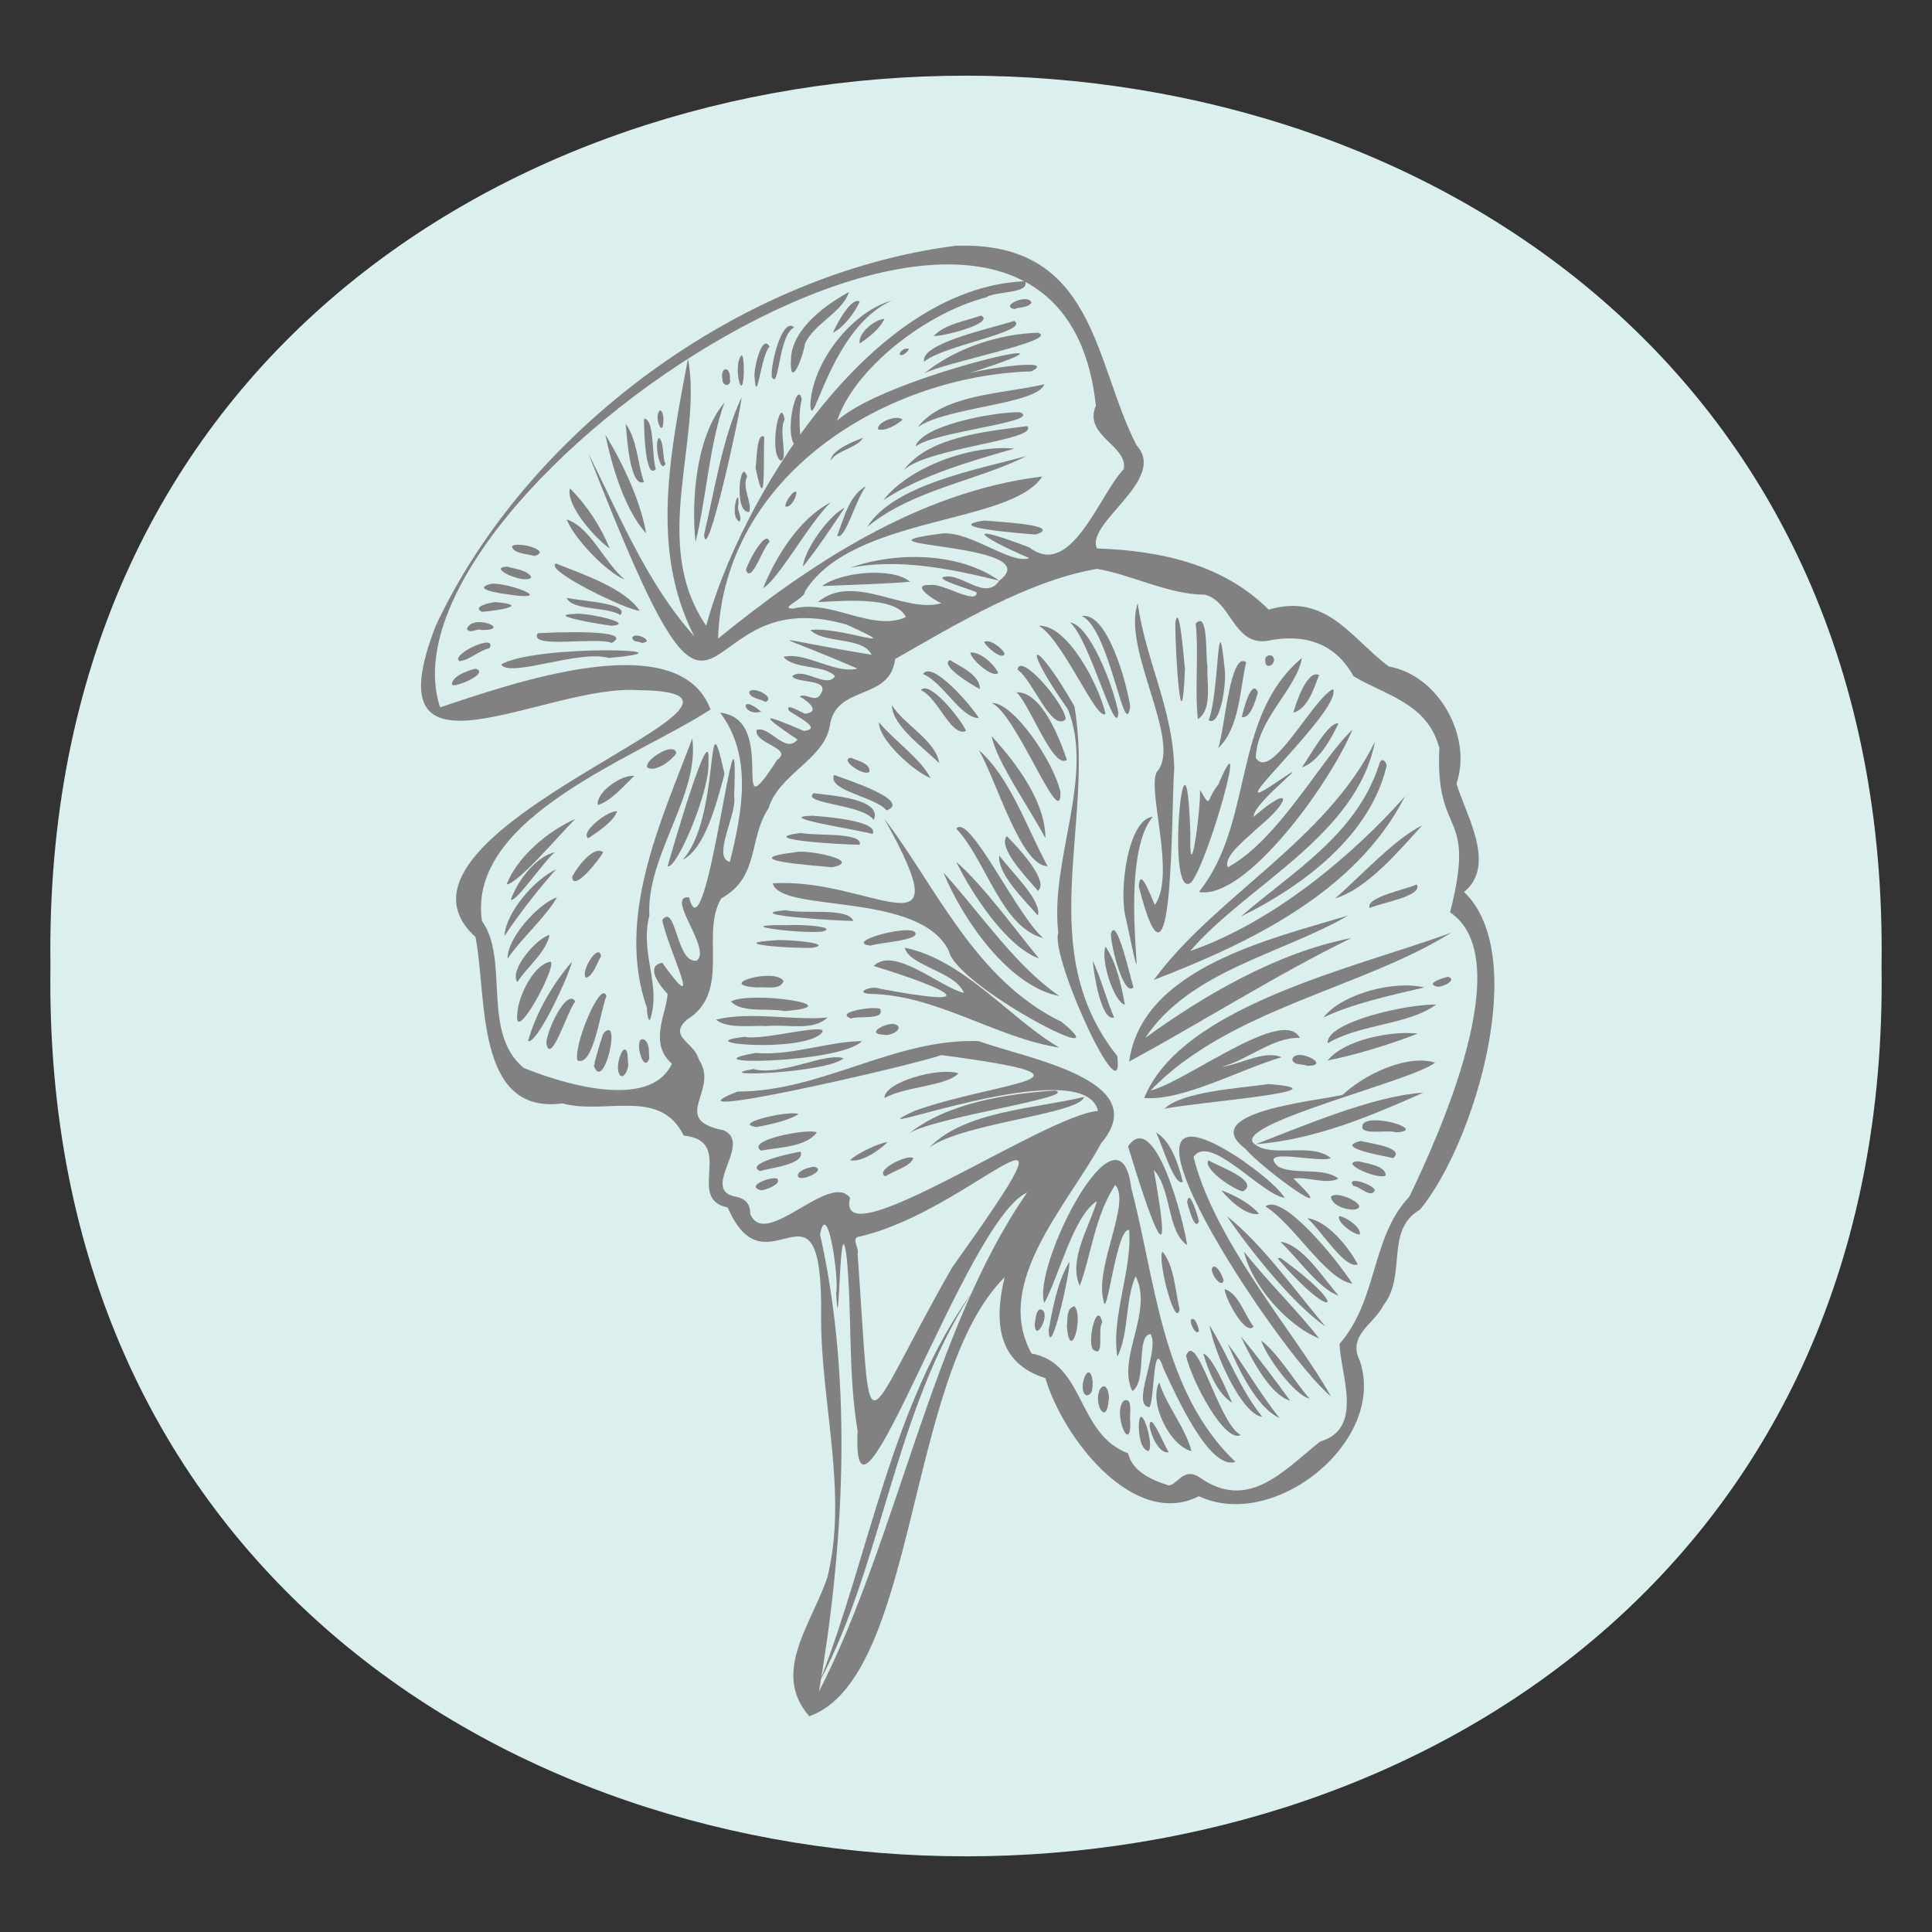 <?xml version="1.0" encoding="utf-8"?>
<!-- Generator: Adobe Illustrator 25.2.3, SVG Export Plug-In . SVG Version: 6.00 Build 0)  -->
<svg version="1.1" id="Layer_1" xmlns="http://www.w3.org/2000/svg" xmlns:xlink="http://www.w3.org/1999/xlink" x="0px" y="0px"
	 viewBox="0 0 180 180" style="enable-background:new 0 0 180 180;" xml:space="preserve">
<rect x="0" y="0" width="180" height="180" fill="#333333" stroke="none"/>
<style type="text/css">
	.st0{fill:#DBF0EE;}
	.st1{fill:#818181;}
</style>
<g id="surface1">
	<path class="st0" d="M175.3,90C176.9,200.6,3.1,200.6,4.7,90C3.1-20.6,176.9-20.6,175.3,90z"/>
	<path class="st1" d="M89,22.9c13.1-0.5,12.9,10.9,16.9,18.6c2.9,3.2-4.8,7.2-3.7,9.6c6.2,0.2,11.9,1.6,16,5.7
		c5.4-1.6,7.7,2.7,11.2,5.3c4.6,0.8,7.8,6.5,6.3,10.9c0.8,2.8,3.8,7.6,0.7,10.1c6.2,5.9,1,23.4-4.1,29.6c-3.3,1.9-1.2,6.1-3.4,8.9
		c-0.9,1.8-3.4,2.8-2.2,5.2c2.5,7.5-8,15.9-15,12.6c-6.1,3.1-12.7-5.5-14.3-11c-4.5-1.4-4.8-5.3-3.8-9.4
		c-9.2,9.1-8.1,37.3-18.2,40.9c-3.6-4.1,0.3-8.7,1.7-13c1.9-7.8-0.6-16.1-0.6-24.1c0.2-14.9-5-1.7-8.7-10.3c-4-0.8,0.8-6.2-4.1-6.7
		c-2.2-4.5-7.3-1.9-11.3-3c-8.2,1.1-7-10-8.1-15.5c-11-10,32.5-22.8,15.2-23c-8.8-0.6-25.1,9.9-18.9-6C49,40.3,68.8,25.5,89,22.9z
		 M93.1,54.1c4.8-3.6-15.4-3.1-5.3-4.4c2.7-0.2,6.3,2.9,8.1,2.3c-5.1-2.2-6-3.3,0-1c3.9,3,6.5-4.9,8.8-7.3c0.4-2.2-3.8-3.1-2.6-5.9
		c-3.7-34.7-67.7,7.9-61.1,28.1c6.4-2.1,22.2-7.8,25.2,0.2c-6.9,4.5-22.7,10-21.3,19.7c2.6,3.6-0.1,10.4,3.9,13.7
		c3.2,1.3,11.7,4.1,13.8-0.4c-2.2-1.9-0.5-4.7-0.4-6.5C61.6,92,60,90,61.7,89.7c4.1,5.7,0.5-1.3,0-4c1.3-1.6,1.3,4.1,3.2,3.8
		c1.5-1-3-6.1-0.7-5.9c1.6,6.5,4.7-22.6,4.2-9.4c0.3,1.6-2.1,5.7-0.4,6.1c1.2-4.8,2.1-9.9-0.9-13.9c5.6,0.6,0.6,11.7,5.3,4.4
		c1.6-1.1-2.2-1.5-1.9-2.8c1.2-0.4,2.7,2.3,3.8,0.9c-3.4-2.3-3.6-2.6,0.6-0.8c1.9-0.2-1-1.5-1.4-1.9c-0.4-0.8,1.2,0.2,1.5,0.3
		c1.6-0.2,0.1-1.3-0.5-1.6c0.6-0.4,1.5,0.7,2-0.3c0.8-1.4-2.3-0.9-2.7-1.6c1.1-0.9,3.2,1.2,4,0c-1-1.1-3.8-0.6-4.8-1.8
		c2.1-0.5,4.7,1.6,6.9,1.1c-8.2-3.6-9.1-3,1.3-1.3c-0.8-1.7-4.4-1-5.7-2.3c2.6-0.4,9.5,2.3,3.4-0.5c-15.4-4.5-10.7,18.4-24.1-16
		c2.9,5.8,5.5,12.2,9.9,17.1c-4.2-8.1-2.2-17.3-0.6-25.9c1.4,7.6-3.6,17.2,1.7,24.9c3-11.3,15-31.5,29.7-32.1
		c0.5,1.2-2.8,0.9-3.6,1.5c-5.8,1.5-12.4,6.8-13.9,11.5c4.6-4.3,26.6-9,12.2-4.4c1.2-0.4,8.4-1.5,5.9-0.2
		c-13.5,0.4-28.7,9.6-29.2,24.9c8.1-6.6,18.5-13.7,30.2-15.1C94.2,48.9,79.4,48,75,55.1c0,0.7-2.5,1.6-1.1,1.6
		c3.6-0.9,7.3,2.2,10.5,0.8c-0.9-2-6-1.5-8.2-1.4c3.3-2.8,8.1,1.1,11.5,0.1c-0.7-0.3-3-1.8-1-1.7c1.1-0.2,4.3,1.9,4.3,0.7
		c-0.5-0.3-4.6-1.4-2.7-1.5C89.9,53.7,91.9,55.9,93.1,54.1C93,54.2,93,54.1,93.1,54.1z M102.2,53c-6.4,1.1-13.2,5.2-18.8,8.4
		c-0.5,4-5.6,2.3-6.1,6.3c-0.6,3.1-4.7,4.4-5.7,7.6c-1.9,2.9-0.8,6.4-4.4,8.4C65.2,87,68.2,92.4,64,95c-1.8,1.6,0.7,2.1,1.1,3.7
		c2,2.9-2.8,5.6,2.3,6.6c2.8,1.2-2.3,5.6,1.2,6.2c0.9,0.2,1.3,0.7,1.3,1.6c1.4,3.4,7.4-4,9.3-1.5c-1.5,5.9,18.1-7.7,23.1-8.1
		c-1.3-5.7-24.1,3.3-17.1,0c7.8-2.8,19.2-3,2.5-5.2c-2.8,1-26.8,6.5-19,3.4c7.9,0,14.7-5,22.5-4.7c4.3,1.6,16.4,3.6,11.4,9.5
		c-3.2,5.9-10.1,13-6.5,19.6c5,0.9,4.2,7.5,9,9.3c0.4,1.7,2.2,2.5,3.8,3c0.8-0.1,1.4-1.7,2.8-0.8c4.6,3.3,7.9-0.6,11.3-3.3
		c4.1-1.2,1.9-6.2,1.8-9.1c3.6-4.1,2.9-9.9,6.5-13.7c2.8-5.8,10.2-22.2,3.8-26.5c2.5-9.8-1.4-6.7-1-15.3c-1.1-4.2-5-4.9-8-6.7
		c-1.7-3.1-4.6-4-8-3.3c-3.2,0.5-3.4-3.8-5.9-4.3C108.9,55.4,105.3,53.5,102.2,53z M79.9,116.8c1.4,19.3,0,16.7,8.8,1.3
		c13.7-19.2,2-5.3-8.6-2.9C79.2,115.3,80.1,116.3,79.9,116.8z M77.9,120.5c0.3-1.3-0.8-9-1.5-5.5c3.2,14.2,2.1,29.8-0.1,42.6
		c7.3-14.2,10.5-33.7,19.4-46.5c-5.7,2.5-16.4,35.5-15.8,22.2c-0.9-5.4-0.5-10.6-1-16C78.2,111.5,78.2,126.2,77.9,120.5z M93.1,54.1
		c-4.5-1.1-9.3-2.1-13.9-1.2C83.4,51.4,89.3,51.4,93.1,54.1z M102.8,121.1c-0.8-3.1,2.6-9.1,1.1-10.7c-1.9,2.9-2.2,6.4-3.3,9.4
		c-1.1-2.4,0.9-5.5,1.6-7.9c-2.2,1.4-3.5,6.9-4.9,9.5c-1.2-3.3,7-19.6,8.1-10.7c2.3,8.7,2.8,18.9,9.7,25.5c-2.4,0.8-5.5-6.1-6.7-8.7
		c-1-3.1-0.8,2.7-1.3,3.6c-1.8-0.1,1-5.3,0.1-6.8c-1.4,0.1-0.3,4.4-1.7,5.3c-1.5-3,2-7.4,0.3-10.7c-1,2.3-0.6,5.3-1.7,7.5
		c-0.6-3.7,1.4-8.1,1.1-11.8C104,114.3,103.1,123.4,102.8,121.1z M126,68c-2.2,5.2-10,15.9-14.3,15.1c5.2-6.5,3-16.3,9.6-21.8
		c-0.5,2.9-4.2,5.7-4.3,9.3c1.4,2.3,5.3-5.5,7.2-6.4c0.9,1.9-11,12.5-5.6,8.9c5-3.4-1.9,1.6-1.8,3c3.7-3.2,3.5-1.5,0.3,1.1
		c-0.9,0.9-3.2,2.6-2.7,3.6C119.2,78.2,123.3,70.4,126,68z M121.1,96.7c-2.5-0.1-4.9,2.1-7.3,2.7c1.7-0.2,4-1.6,5.6-0.9
		c-3.8,1.1-9.2,4.1-12.8,3.8c3.5-8.6,19.6-12.1,28.6-15.4c-8.3,5.2-20.7,7.1-28,14.7C110.5,100.8,119.6,93.7,121.1,96.7z
		 M125.6,85.3c-6.2,3.6-14.7,5.1-18.9,11.4c5.5-4,12.4-8,19.2-9.3c-6.8,3.3-14.2,8-20.7,11.5C106.4,90.2,118.3,87.5,125.6,85.3
		C125.5,85.2,125.6,85.2,125.6,85.3z M130.9,74.2c-4.6,9-14.6,13.7-23.4,17.1c5.6-7.7,16.1-13,20.6-22.2c-1.7,8.8-12,13.4-17.2,19.5
		C118.7,85.9,126.1,79.6,130.9,74.2z M72,82.3c9.1-0.6,17.9,7.4,10.4-6c4.7,6.1,8.4,15,16.5,18.9c6,4.9-9.8-3.3-10.5-6.6
		C85.7,83,72.7,85.1,72,82.3C71.9,82.3,72,82.3,72,82.3z M81.9,92.1c10,1.9,6.7,0.1-0.5-2.1c1.9-1.9,6.2,2,8.4,2.5
		c-0.8-2-5.1-2.5-5.5-4.2c5.5,1.1,9.9,6.7,14.4,9.3c-5.9-0.9-11.4-4.9-17.6-5C79.5,92.5,81.2,91.8,81.9,92.1z M111.2,107.8
		c2,8,9.7,16.7,12.8,22.3c-4.8-3.9-23.4-32-8.4-22.1c1.4,1,3.2,2.3,4.1,3.6C117.5,111.3,112.7,105.5,111.2,107.8z M116.9,106.6
		c1.6,1.3,5.3-0.2,7.1,1.3c-1.1,0.5-7-1.1-4.9,0.8c1.6,0.8,4.1,0,5.6,1.1c-1.1,0.6-2.9-0.2-4.2,0c4.8,4.6-2.7-0.7-4.5-2.8
		c-4.5-3.4,6.6-4.4,9.1-5c2-1.9,6-3.8,8.6-3C131.7,100.7,114.4,104.8,116.9,106.6z M109.4,71.6c-0.3,3.8,0,23.9-3.3,11
		c0.1-2.1,1.3,1.4,1.5,1.7c2-2.8-0.8-10.9,0.2-12.4c2.4-2.8-3.3-11.4-1.8-15.7C106.7,61.4,109.3,66.1,109.4,71.6z M98.6,86.9
		c-0.8-6.8,3.4-14.5,0.9-20.8c-4.7-6.7-3.1-6.8,0.6-0.3c1.9,11-3.9,22.7,4,32.6C104.8,104.3,97.8,89.1,98.6,86.9z M110.9,77.6
		c-0.1,5.7,1-2.3,0.9-4c1.1,1.8,0.5,1,1.7-0.5c3-7-0.8,6.9-2.5,9.1C108.5,84.3,110.5,64.6,110.9,77.6z M105.1,106.8
		c2.5-3.6,5.2,7,5.5,9.2c-1.9-1.3-1.4-5.1-3.1-7C109.6,120.7,106.9,112.8,105.1,106.8z M129.2,71.3c-1.5,6.5-7.7,11.2-13.6,14.1
		c4.7-4.1,10.8-7.6,12.9-14.2C128.7,70.5,129.1,70.9,129.2,71.3z M98.7,92.8c-4.7-0.9-9-7.1-10.8-11.5C91.3,85,94.5,89.9,98.7,92.8z
		 M117,106.6c4.2-1.6,10.9-4.5,15.6-4.8C127.9,103.9,122.5,106.2,117,106.6z M104.9,85.6c-0.7-2.6,0.2-9.3,2.5-9.5
		C103.7,80.5,107.5,97.7,104.9,85.6z M97.6,80.7c-2.5,0-4.8-8.1-6.4-10.8C94.1,72.4,95.7,77.2,97.6,80.7z M118.2,101
		c7.7,0.6-6.9,1.7-9.7,2.3C110.1,101.7,115.4,101.4,118.2,101z M101,102.2c-0.4,1.6-11.2,2.4-14.4,4.7
		C89.9,103.5,96.4,103.3,101,102.2z M97.2,87.4c-3.9-1-5.3-7.2-8.1-10.2C90.3,75.7,94.8,85.4,97.2,87.4z M123.7,97.2
		c-0.2-2,7.6-3.7,10.1-3.6C131.2,95.5,126.7,95.4,123.7,97.2z M98.3,101.6c2.3,0.6-11.4,2.5-13.6,4
		C88.2,102.8,93.7,101.9,98.3,101.6z M98.8,73.8c0.1,3.9-4.1-7.3-6.4-8.3C94.4,65.4,98.2,71,98.8,73.8z M103,66.5
		c-0.8,0.8-3.9-6.8-6.2-8.2C99.4,58.2,102.3,63.6,103,66.5z M126,119.6c-2.5-0.4-5.4-5.5-8.1-7.2C119.5,111.1,124.6,117.4,126,119.6
		z M123.5,123.6c-3-2.1-6.8-6.8-9.2-10.3C117.6,115.9,120.7,120.3,123.5,123.6z M110.5,126.3c1-2.5,3,6.3,5.1,7.4
		C114.1,134.5,111,128.6,110.5,126.3z M96.8,89.3c-3-1.1-6.2-5.9-7.7-9C91.7,82.6,94.5,86.5,96.8,89.3z M92.4,68.6
		c2.3,2.5,5,6.1,5,9.5C96,75.4,92.8,70.9,92.4,68.6z M112.5,62.1c-0.1,1.5,0.5,4-0.9,4.9c-0.3-2.8,0.1-6-0.2-8.9
		C112.6,56.8,112.3,61.2,112.5,62.1z M69.4,96.6c1.6,0.4,8.3-1.5,7.1-0.3C74.6,98.1,63.9,97.2,69.4,96.6z M70.4,98.1
		c3.3,0.3,6.9-1.1,9.9-1.1C78.3,99.1,63.6,99.3,70.4,98.1z M105.3,65.8c-0.5,3.6-1.9-7.2-4.5-8.4C103.1,57,104.9,63.3,105.3,65.8z
		 M99.4,70.8c-1.3,0.9-3.4-5.1-4.7-6.3C97,64.4,98.7,68.7,99.4,70.8z M71.3,95.6c-1-0.1-3.5,0.3-4.6-0.6c3.2-0.8,7.2,0.1,10.4-0.2
		C75.7,96.1,73.5,95.4,71.3,95.6z M132.5,76.9c-2.1,2.3-5.1,5.9-8.1,6.8C126.8,81.6,130,78.1,132.5,76.9z M115.9,116.6
		c2.1,2.7,4.9,5.4,7,8.1C119.9,123.5,116.6,119.7,115.9,116.6z M116.1,61.7c-0.6,2.6-0.6,6.1-2.6,8C114.1,68,114.6,60.6,116.1,61.7z
		 M104.2,66.4c-0.2,2.7-2.7-6.9-4.5-8.4C101.5,58.2,103.7,63.8,104.2,66.4z M132.7,92c-3,0.7-6.7,1.5-9.4,2.8
		C125,92.6,129.9,91.3,132.7,92z M74.1,79.4c1-0.3,6.5,0.8,3.4,1.4C75.4,80.6,68.4,80.1,74.1,79.4z M108,128.8
		c0.7,2.2,2.5,4.3,3,6.4C109,134.7,107,130.7,108,128.8z M73.1,94.2c-1.6-0.3-4,0.2-5-0.9C70,92.3,79.5,93.7,73.1,94.2z M114.1,62.3
		c0.2,1.3-0.4,5.5-1.5,4.8C113.6,64.7,113.4,55.5,114.1,62.3z M99.3,67c-1.3,1.3-3.1-3.7-4.5-4.6C95,60.7,99.1,65.4,99.3,67z
		 M70.2,99.6c2.6,0.7,6.7-1.6,8.4-1C77,100,65.6,100.4,70.2,99.6z M110.4,62.3c-0.3,7.6-0.9-1.1-0.9-4.3
		C109.9,55.9,110.3,61.6,110.4,62.3z M132.1,96.3c-2.6,1-5.8,2-8.4,2.5C125.2,96.9,129.6,96,132.1,96.3z M112.7,123.5
		c1.7,2.7,2.8,5.9,4.9,8.5C115.7,131.8,113.1,126,112.7,123.5z M82.4,102.3c0-1.5,5.1-2.9,6.9-2.3C88.2,101.2,84.4,101.2,82.4,102.3
		z M74.6,77.6c1.3,0.3,5.8-0.1,5.5,1.1C78.4,78.7,70.1,78.2,74.6,77.6z M75.7,76c1.4,0.1,6.2,0.5,5.6,1.7
		C79.9,77.3,71.9,76.1,75.7,76z M75.8,73.9c1.5,0.2,6.5,0.5,5.6,2.5C80.4,74.9,74.6,74.9,75.8,73.9z M93.1,79.7c1,1.4,4,4.2,3.6,5.6
		C95.4,83.8,92.9,81.4,93.1,79.7z M126.5,117.8c-1.2,0.5-3.5-3.3-4.7-4.3C123.6,113.7,125.6,116.1,126.5,117.8z M70.9,107.2
		c-1.5-1,4.5-2.1,5.2-1.7C75.1,106.9,72.4,106.9,70.9,107.2z M73.2,84.8c1.7,0.4,5.8-0.3,6.3,1C77.9,85.8,68.7,85.2,73.2,84.8z
		 M91.2,66.9c-1.7,0-3.3-3.3-5.2-4.1C86.8,61.5,90.4,65.6,91.2,66.9z M93.8,77.9c1,1,4,4.2,2.9,5.1C95.8,81.9,92.9,79,93.8,77.9z
		 M77.7,72.2c1.1,0.4,7.3,2.4,4.9,3.3C81.5,74.2,77.1,73.7,77.7,72.2z M90,68.1c-1.4,0.6-2.6-3.1-4.2-3.8
		C86.6,63.3,89.6,67.1,90,68.1z M124.7,120.7c-1.7-0.5-3.9-3.6-5.4-5C121.3,115.9,123.3,119.1,124.7,120.7z M97.7,123.9
		c0.4-2.1,0.8-4.4,1.9-6.3C99.9,117.7,97.8,127.2,97.7,123.9z M83.1,65.7c1.1,1.8,4.1,3.3,4.4,5.4C86.1,69.7,83.1,67.6,83.1,65.7z
		 M115.6,124.5c1.5,1.8,3.3,4.2,4.6,6C118.2,129.9,116.4,126.2,115.6,124.5z M115.8,111c-1-0.2-3.8-2.2-3.2-2.9
		C113.3,108.6,117.5,110,115.8,111z M81.9,67.3c1.4,1.7,3.9,3.4,4.8,5.2C85,71.8,81.8,68.8,81.9,67.3z M103.5,87
		c0.5-1.8,1.8,4,2.1,5C104.7,92.9,103.5,88.2,103.5,87z M119.2,132.1c-2.1-0.9-3.9-4.7-4.8-6.9C115.9,127.2,117.5,130,119.2,132.1z
		 M109.9,122c-0.4,1.9-2.1-4.7-1.6-5.4C109.4,117.9,109.5,120.3,109.9,122z M73.5,86.2c0.6-0.1,4.8,0.1,3.1,0.6
		C74.2,87,67.6,86.1,73.5,86.2z M119.3,117.2c6.7,4.8,5,6.2-0.3,0C119,117.3,119.1,117.2,119.3,117.2z M130.1,105.5
		c-0.9-0.3-3.7,0.4-3.1-0.8C127.8,103.7,133,105.3,130.1,105.5z M72.3,87.6c0.9-0.1,5.6,0.3,3.4,0.7C73.7,88.4,67.4,87.9,72.3,87.6z
		 M70.6,92c-4.2-0.2,1.6-1.9,2.4-0.6C72.7,92.3,71.3,91.9,70.6,92z M81.1,88.1c-2.5-0.3,3.2-1.9,4.1-1.3C86,87.6,82,87.8,81.1,88.1z
		 M122,130.3c-1.4-0.3-4-3.9-4.5-5.4C119.1,126.1,120.6,128.7,122,130.3z M70.8,109.1c-1.5-0.7,3-1.7,3.8-1.8
		C75,108.5,71.8,108.8,70.8,109.1z M124.7,67.4c-0.7,1.5-1.9,3.6-3.4,4.1C122,70.5,123.8,67.2,124.7,67.4z M126.8,106.3
		c0.6,0.2,4.2,0.6,3,1.6C129,107.7,124.1,106.9,126.8,106.3z M70.5,105c-2.5-0.3,3.1-1.6,3.9-1.2C73.5,104.4,71.6,104.8,70.5,105z
		 M110.2,110.1c-0.8,0.5-2-3.7-2.5-4.6C109.1,106.3,109.8,108.5,110.2,110.1z M127.6,84.6c-0.4-1,3.3-1.7,4.4-2.2
		C132.6,83.5,128.7,84.1,127.6,84.6z M104.8,93.6c-1-0.2-2.3-4.2-1.8-5.4C104,89.6,104.5,91.9,104.8,93.6z M122.9,62.9
		c-0.5,1.2-1,3.1-2.4,3.5C120.7,65.6,121.8,62.3,122.9,62.9z M116.8,123.6c-0.8,0.9-2.7-2.7-2.7-3.5
		C115.4,120.5,116,122.6,116.8,123.6z M88.5,61.5c1,0.6,2.8,1.4,2.8,2.7C90.7,63.9,87.5,62,88.5,61.5z M103.8,94.8
		c-1.2,0.4-1.9-4.1-2-5.3C102.6,91.2,103.1,93.2,103.8,94.8z M99.4,123.6c0.1-0.7-0.1-1.7,0.7-1.9C101,122.7,99.7,127.1,99.4,123.6z
		 M112.1,126.1c0.9,0.3,2.2,3.5,2.7,4.6C113.4,129.8,112.6,127.8,112.1,126.1z M126.6,108.2c0.7,0.2,2.5,0.4,2.5,1.3
		c-0.5,0.5-4.3-1.1-2.7-1.3C126.3,108.2,126.4,108.2,126.6,108.2z M105.3,132.4c0.1,3.3-1.7-0.8-0.6-1.9
		C105.6,130.1,105.2,131.9,105.3,132.4z M102.7,123.2c-0.5,0.6,0.3,3.5-0.9,2.5C101.3,124.8,102.2,121.1,102.7,123.2z M117.3,113.1
		c-1.2,0.2-2.8-1.3-3.5-2.2C114.9,111.3,116.5,112.1,117.3,113.1z M79.3,94.9c-1.7-0.6,2.2-1.2,2.7-0.9
		C82.5,95.1,79.8,94.6,79.3,94.9z M82.7,106.4c-0.8,0.8-2.4,1.9-3.5,1.7C79.9,107.4,81.9,106.5,82.7,106.4z M126.1,112.7
		c-0.8,0-2-0.4-2.1-1.2C124.6,110.8,127.9,112.5,126.1,112.7z M82.5,109.6c-1.1-0.5,2-2.1,2.6-1.7C84.8,108.7,83.2,109.1,82.5,109.6
		z M107.1,132.8c0.1-1.4,1.4,2,1.8,2.5C108,135.5,107.2,133.7,107.1,132.8z M93,62.7c-0.5,0.5-2.5-1.2-2.6-1.9
		C91.4,60.7,92.7,62,93,62.7z M106.1,132.8c0.1-2.6,1.5,1.9,0.9,2.4C106.2,135,106.1,133.5,106.1,132.8z M103.3,130.4
		c-0.2,2.6-1.5,0.3-0.8-1C103.1,128.6,103.4,130,103.3,130.4z M117.2,64.5c-0.2,0.7-0.7,2.5-1.5,2.3
		C115.8,66.3,116.6,63.1,117.2,64.5z M121.8,99.3c-0.4-0.2-1.3,0-1.4-0.6C120.7,97.5,124.2,99.3,121.8,99.3z M70.9,110.9
		c-1.5-0.4,0.9-1.3,1.5-1.1C72.9,110.3,71.3,110.9,70.9,110.9z M82.3,96.4c-1.7-0.1,0.2-1.1,1-1C84.4,95.7,83.1,96.6,82.3,96.4z
		 M101.8,128.7c0,0.6,0,1.3-0.6,1.3C100.3,129.5,101.5,126.4,101.8,128.7z M79.3,70.6c0.6,0.3,1.8,0.5,1.7,1.3
		C80.5,72.4,78.1,70.7,79.3,70.6z M128.1,110.9c-0.4,0.8-1.4-0.4-2-0.4C125.3,109.5,127.9,110.3,128.1,110.9z M124.8,113.3
		c0.6,0.1,2,1,1.9,1.7C126.1,115.1,124.4,113.7,124.8,113.3z M111.7,113.8c-0.4,1-1-1.5-1.1-1.8
		C110.8,110.6,111.6,113.3,111.7,113.8z M93.6,60.9c-0.2,0.7-1.8-0.7-1.9-1.1C92.2,59.5,93.4,60.4,93.6,60.9z M96.4,123.3
		c0.1-0.3,0.1-1.4,0.6-1.3C98,122.3,96.4,125.3,96.4,123.3z M75.8,108.7c1.6,0.3-2,1.8-1.4,0.6C74.8,108.9,75.3,108.8,75.8,108.7z
		 M134.9,91c1,0.3-0.7,1.1-1.1,0.9C132.8,91.6,134.5,91.1,134.9,91z M114,119.3c-0.2,0.9-1.6-1.1-0.9-1.3
		C113.5,118,113.9,118.9,114,119.3z M111.1,122.9c0.3-0.1,0.6,0.9,0.6,1.1C111.4,124.6,110.6,122.8,111.1,122.9z M117.9,61.6
		c-0.2-0.6,0.8-0.8,0.8-0.1C118.6,62.2,117.8,62.2,117.9,61.6z M60.3,94c-3-8.5,1.3-17.5,4.2-25.2c0.7,5.3-4.3,10.9-4,16.5
		c-0.9,3.5,1.1,6.4,0.1,9.6C60.4,95.5,60.2,93.9,60.3,94z M66,71c0.2,2.6-3,10.1-3.8,9.7C62.6,79.3,66.3,66.5,66,71z M80.8,49.1
		c2.4-3.9,10-5.3,14.8-6.6C91.1,44.8,85,45.6,80.8,49.1z M56.7,61.3c-2.7-0.8-9.3,1.9-10,0.6C50,60,65.8,60.5,56.7,61.3z M67.5,37.5
		c-1.4,3.8-1.7,9-2.7,13C64.4,46.8,64.8,40.7,67.5,37.5z M97.3,35.8c-0.7,1.9-9.1,2.1-11.8,4C87.9,36.7,93.5,36.7,97.3,35.8z
		 M65.6,49.8c1-4.2,1.7-9,3.5-12.8C68.9,38.9,65.8,52.9,65.6,49.8z M73.7,33.3c0.2-2.8,3.4-5,5.4-6.1c-0.6,1.9-3.2,2.9-4.1,4.8
		C74.8,33.4,73.5,36.5,73.7,33.3z M95.7,39.7c1.2,1.3-9.3,2-11.5,4.1C86.5,40.7,91.8,40.2,95.7,39.7z M75.5,37.8
		c0.1-4,3.9-8.8,7.6-9.8C77.4,30.5,75.7,40.5,75.5,37.8z M67.5,72.1c-0.7,2.6-1.8,7-3.9,8C67.2,76.2,65.7,63.9,67.5,72.1z M96.7,31
		c2.2,0.7-8.9,2.8-10.6,3.8C88.9,32.5,93,31.1,96.7,31z M94.5,41.8c-4.2,1.2-8.7,2.5-12.2,4.8C84.7,43.5,90.5,41.4,94.5,41.8z
		 M51.8,52.5c2.5,1,6.4,2.3,7.8,4.4C58.5,56.9,50.6,53.1,51.8,52.5z M95,38.4c2.3,0.9-8,1.8-9.7,3.2C85.8,39.7,92.3,38.4,95,38.4z
		 M56.5,92.8c-0.6,1.5-1.2,6.6-2.7,6C53.4,97.4,56,91.2,56.5,92.8z M56.4,40.5c1.6,2.6,3.3,6.2,3.8,9.2C58.2,47.5,57,43.4,56.4,40.5
		z M48.2,94.4c0.1-1.7,1.6-4.6,3.1-4.8C51.9,90.1,47.8,97.6,48.2,94.4z M94.5,29.9c1.5,1-6.7,2.3-8.4,3.8
		C85.7,32,92.3,30.6,94.5,29.9z M71.1,54.8c1.2-3,3.4-6.5,6.3-8C75.4,48.7,72.6,53.9,71.1,54.8z M57,59.9c-1.5-0.6-7.8,0.6-6.9-0.9
		C51.5,58.9,59.3,58.6,57,59.9z M47.2,82.4c1-2.6,3.9-5,6.4-6.1C52,77.9,48.3,82.3,47.2,82.4z M58.2,54c-1.7-0.7-4.7-3.8-5.4-5.6
		C55,49.1,56.3,52.4,58.2,54z M91.7,48.5c1,0.1,7.5,0.4,4.8,1.3C95.1,49.7,87.6,49.1,91.7,48.5z M84.8,54.2
		c-2.2,0.2-5.9,0.3-8.2,0.4C78.3,53.3,83.1,52.8,84.8,54.2z M49.2,97c0.7-2.6,2.4-5.5,4.1-7.4C52.8,91.4,50,97.3,49.2,97z
		 M47.3,89.3c-0.1-1.8,2.8-5.1,4.6-5.7C50.8,85.5,48.6,87.4,47.3,89.3z M50.9,97.2c0-1.1,1.9-5.2,2.7-3.9
		C52.9,94.1,51.3,99.4,50.9,97.2z M53.1,45.5c1.6,1.6,2.9,3.6,3.7,5.6C55.5,50.2,52.7,47.1,53.1,45.5z M47,87.2
		c0.1-2.1,2.7-5.2,4.8-6.2C50.2,82.8,48.4,85.1,47,87.2z M60,44.9c-1.3,0.6-1.6-4.2-1.7-5.4C59.4,41,59.4,43.3,60,44.9z M48.2,91.5
		c-0.8-1.1,1.8-4.1,3-4.4C50.9,88.7,49.1,90.1,48.2,91.5z M74.7,37.2c-0.4,1.6-0.1,3.1-0.1,4.5C72.7,41.8,74.2,35,74.7,37.2z
		 M55.4,99c0.2-0.8,0.5-1.8,0.8-2.7c1.8-2,0,5.8-0.9,2.9C55.4,99.3,55.4,99.2,55.4,99z M47.6,83.8c0.6-1.7,2.3-4,4.1-4.4
		C50.6,80.3,48,84.2,47.6,83.8z M48.2,55.5c-0.6-0.1-4.6-0.5-2.5-1.1C47.1,54.2,51.4,55.8,48.2,55.5z M70.4,43.6
		c0.1-0.7,0.1-3.4,0.8-2.9C71.1,42.6,71.4,48.5,70.4,43.6z M53.5,57.2c0.9-0.2,5.9,0.9,3.5,1.1C56.1,58.2,50.7,57.3,53.5,57.2z
		 M78.7,47.3c-1.2,1.8-2.6,3.9-3.9,5.5C75,51,77.4,47.9,78.7,47.3z M91.4,29.4c1.4,0.7-3.7,2-4.4,1.9C88,30.2,90,29.9,91.4,29.4z
		 M71.9,35.1c-0.1-1.3,1-5.6,2.1-4.6C72.5,31.2,72.6,36.5,71.9,35.1z M61.1,43.7c-1,1.1-1.1-3.8-1.1-4.7C61,39,60.7,42.5,61.1,43.7z
		 M56.2,79.4c-0.3,0.6-2.8,3.8-2.9,2.3C53.7,80.9,55.3,78.7,56.2,79.4z M59.1,72.3c-1,0.9-2.1,2.3-3.4,2.7
		C55.5,73.8,58,72.1,59.1,72.3z M78,49.9c0.6-1.5,1.1-3.8,2.7-4.6C79.8,46.3,78.7,50.5,78,49.9z M73.1,39.1c-0.6,1,0.4,3.9-0.4,3.8
		C71.6,42.1,72.7,36.6,73.1,39.1z M52.8,55.7c1.3,0.3,5.9,0.5,5,1.6C56.5,56.5,53.3,56.9,52.8,55.7z M70.3,35.1
		c-0.1-0.7,0.7-4.1,1.4-2.8C70.9,33,70.5,38.1,70.3,35.1z M63,70.2c-0.4,0.6-1.9,1.8-2.7,1.3C60,70.8,62.9,69,63,70.2z M54.8,78.1
		c-0.8-0.6,2-2.7,2.7-2.5C57.1,76.6,55.7,77.5,54.8,78.1z M80.1,28.1c-0.5,1.1-1.5,2.4-2.5,2.9C77.9,30.3,79.3,27.6,80.1,28.1z
		 M69.5,53.1c0.2-0.8,1.9-3.9,2.2-2.6C71.1,50.9,70,54.5,69.5,53.1z M46.2,56.1c3.3,0.3,0.1,0.8-1.3,0.9
		C43.9,56.5,45.8,56.1,46.2,56.1z M42.8,61.6c-0.9-0.6,3.6-2.7,2.8-1.2C44.6,60.6,43.8,61.5,42.8,61.6z M44.3,62.3
		c1.4,0.4-1.9,1.8-2.2,1.5C42.1,63,43.5,62.5,44.3,62.3z M47.3,52.8c0.6,0.2,1.9,0.3,2.2,1C48.9,54.5,45.2,52.8,47.3,52.8z
		 M69.6,44.4c-0.5,1.1,0.5,2.4,0.2,3.3C68.3,47.8,69,42.4,69.6,44.4z M58.5,98.9c0.2,0.7-0.6,2.1-0.9,0.9
		C57.4,98.5,58.5,96.5,58.5,98.9z M49.8,51.8c-0.6-0.2-2-0.2-2.1-0.9C48.2,50.4,51.5,51.3,49.8,51.8z M44.9,58.7
		c-0.5-0.2-1.1,0.4-1.4-0.1C44,57.1,47.8,58.7,44.9,58.7z M56,89.1c-0.4,0.6-0.7,1.8-1.4,2C54,90.6,55.8,87.7,56,89.1z M69.3,34.7
		c-0.1,2.9-0.9-0.1-0.4-1.3C69.3,32.4,69.3,34.3,69.3,34.7z M80.1,32c-0.2-0.9,1.3-2.2,2.3-2.3C82,30.6,81,31.4,80.1,32z M60.5,98.6
		c-0.6,1.7-1.6-2.4-0.4-1.7C60.6,97.4,60.4,98.1,60.5,98.6z M77.4,42.9c0-0.9,2.1-1.8,3-2.1C79.9,41.7,77.9,42,77.4,42.9z
		 M84.1,39.1c-0.6,0.5-1.6,1.1-2.3,0.9C81.7,39.3,83.6,38.6,84.1,39.1z M62,43.2c-0.5,1.1-1.1-2.1-0.6-2.4
		C61.9,41.2,61.7,42.7,62,43.2z M94.5,28.8c-1.4-0.3,1.3-1.5,1.6-0.6C95.8,28.7,94.9,28.6,94.5,28.8z M71.3,65.4
		c-0.4-0.3-1.4-0.3-1.5-0.9C70,63.8,72.4,65,71.3,65.4z M68,35.3c0.2,0.7-0.7,0.8-0.7,0C67.1,34.1,68.1,34.1,68,35.3z M70.9,66.3
		C69.2,66.8,68.8,64.5,70.9,66.3C70.9,66.2,70.8,66.2,70.9,66.3z M61.8,39.2c0,1.5-0.7,0.1-0.5-0.6C61.5,37.7,61.9,38.7,61.8,39.2z
		 M68.8,47c-0.2,0.5,0.4,1.2,0.1,1.6C67.9,48.2,68.9,45,68.8,47z M74.2,45.9c0,0.4-0.5,1.4-1,1.3C73,46.9,74.1,45.4,74.2,45.9z
		 M59.8,59.9c-0.3-0.2-0.8,0-0.9-0.5C59.2,58.8,61.1,59.8,59.8,59.9z M84.7,32.5c-0.1,0.2-0.6,0.8-0.9,0.5
		C83.9,32.6,84.4,32.4,84.7,32.5z M90.5,120.5c-7.2,11.1-8.3,25.2-14.1,36.1C81,144.8,83.1,130.8,90.5,120.5z"/>
</g>
</svg>
